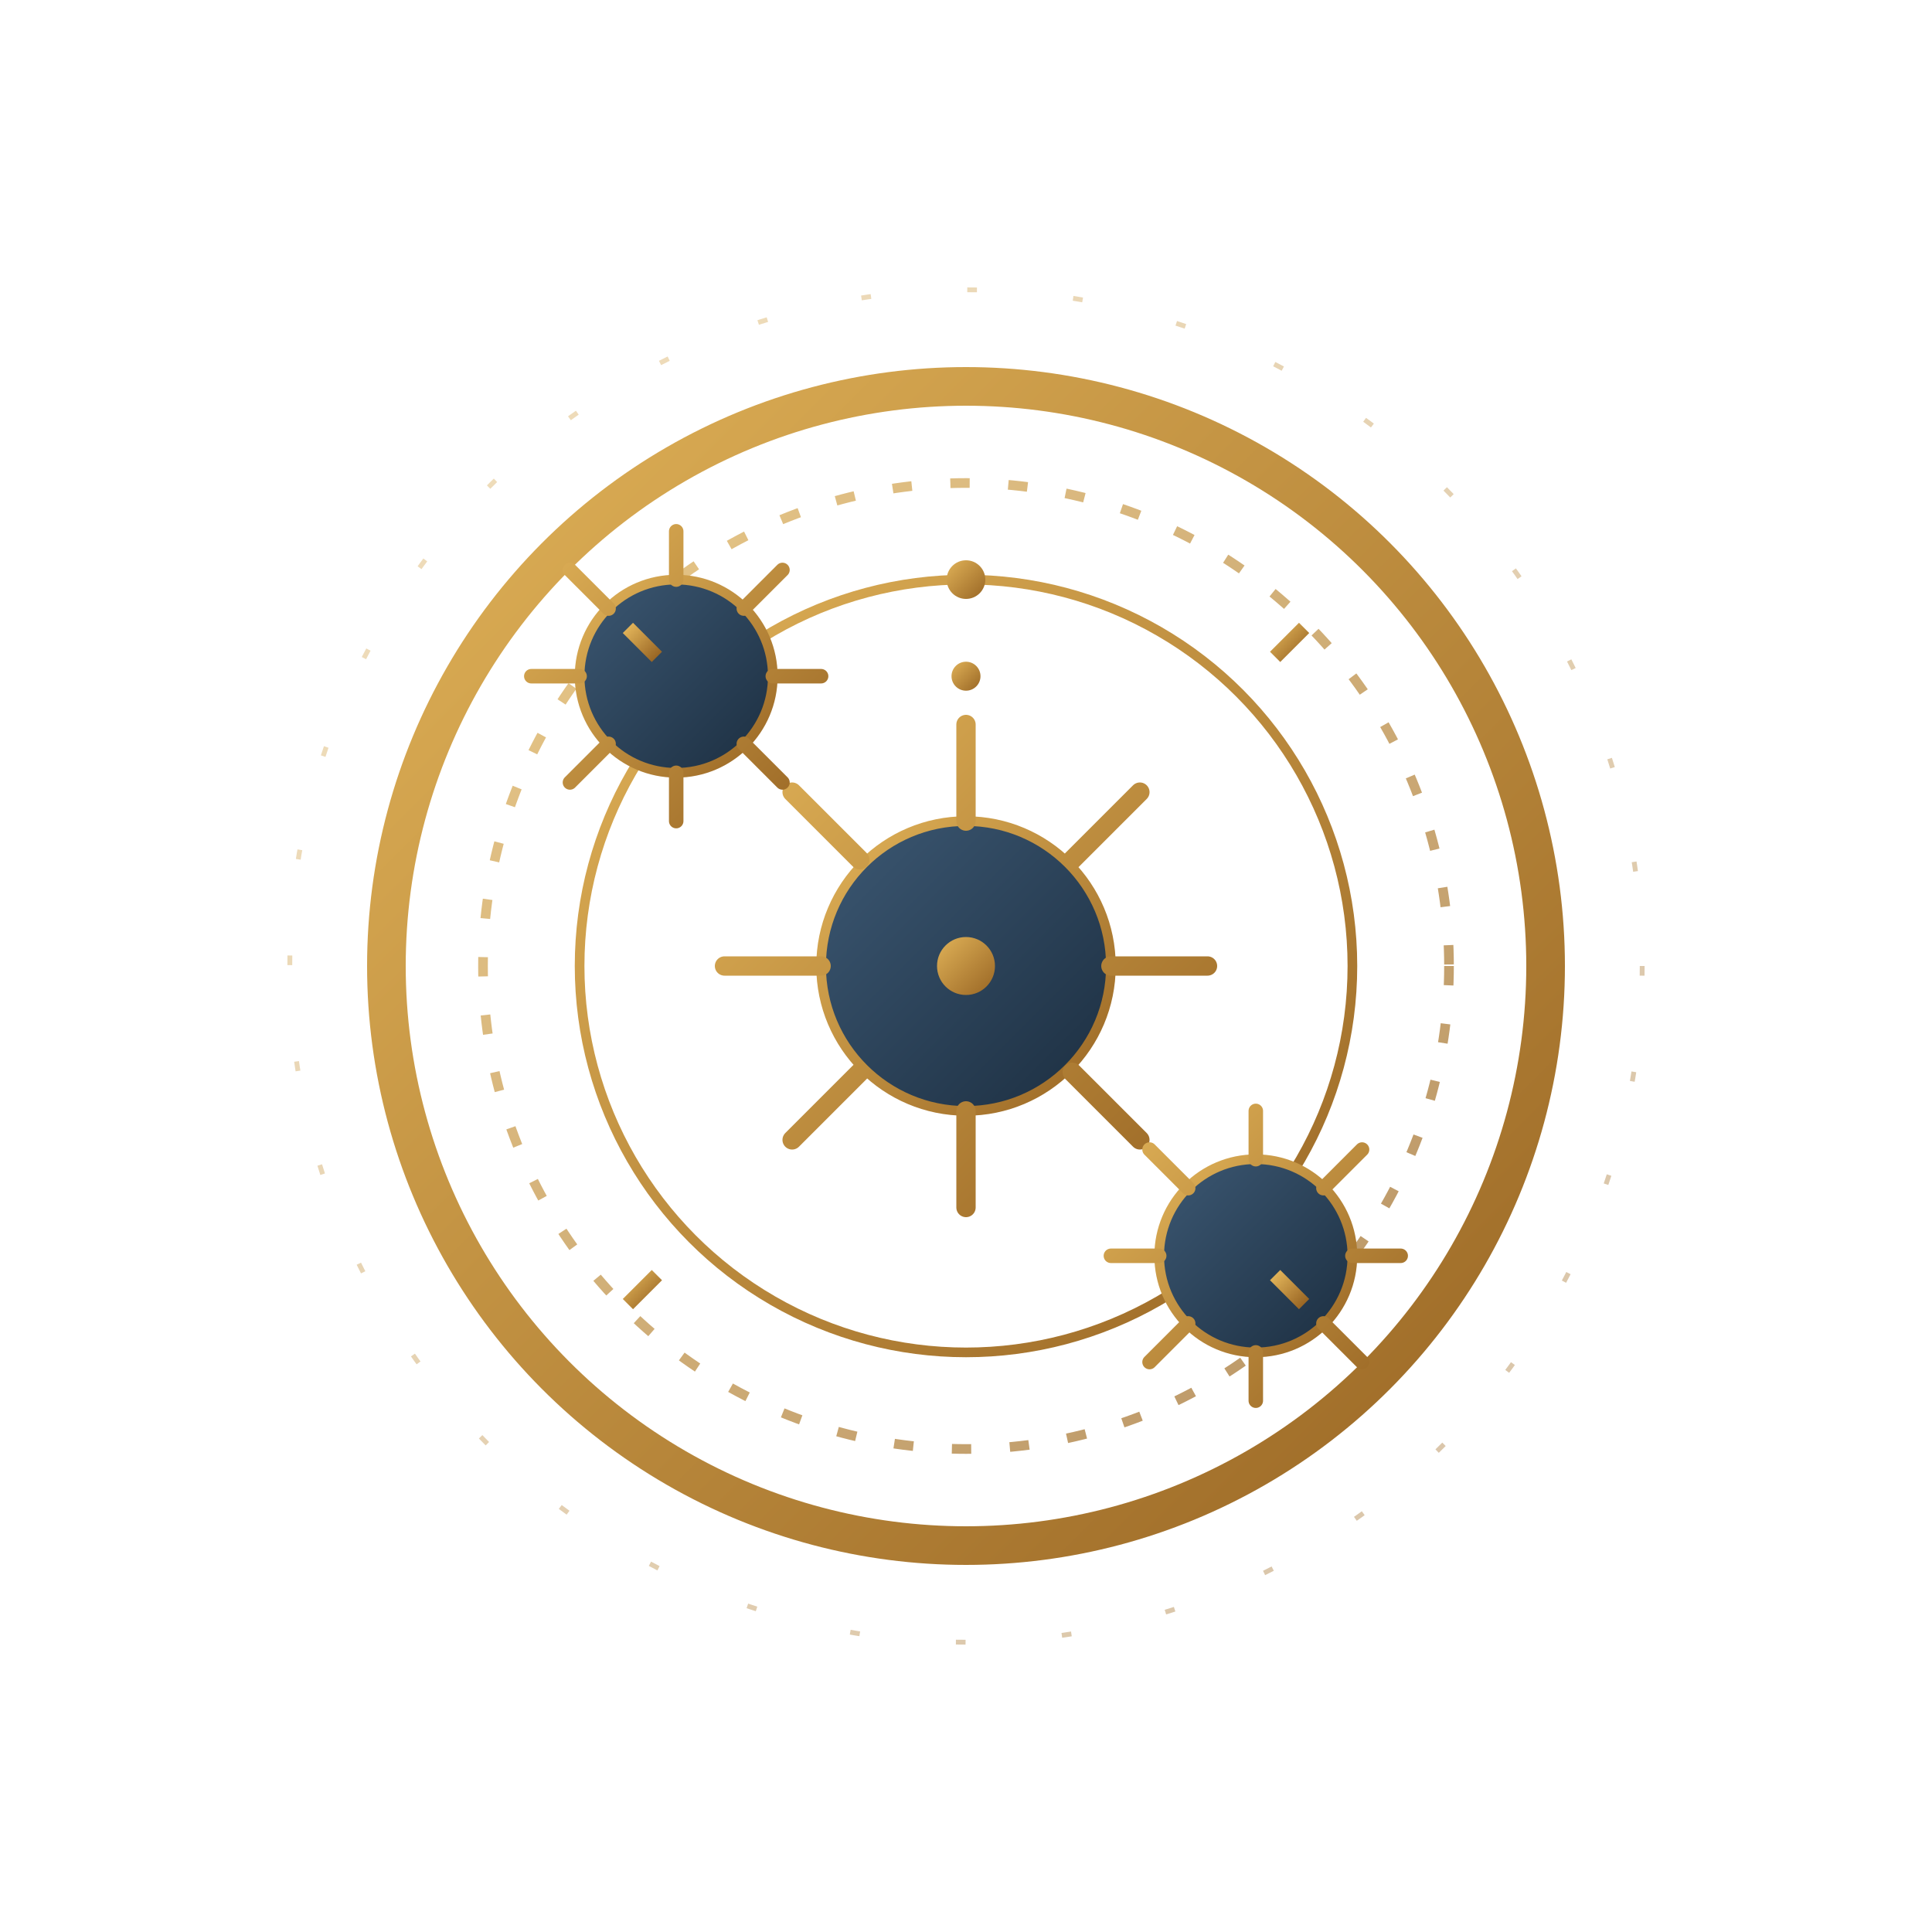 <svg xmlns="http://www.w3.org/2000/svg" viewBox="0 0 200 200">
    <defs>
        <linearGradient id="goldGradient3" x1="0%" y1="0%" x2="100%" y2="100%">
            <stop offset="0%" stop-color="#e0b258" />
            <stop offset="100%" stop-color="#996624" />
        </linearGradient>
        <linearGradient id="steelGradient" x1="0%" y1="0%" x2="100%" y2="100%">
            <stop offset="0%" stop-color="#3c5873" />
            <stop offset="100%" stop-color="#1c2e40" />
        </linearGradient>
        <filter id="glow3" x="-20%" y="-20%" width="140%" height="140%">
            <feGaussianBlur stdDeviation="2" result="blur" />
            <feComposite in="SourceGraphic" in2="blur" operator="over" />
        </filter>
    </defs>

    <!-- Часовой механизм -->
    <g filter="url(#glow3)">
        <!-- Основной круг механизма -->
        <circle cx="100" cy="100" r="60" fill="none" stroke="url(#goldGradient3)" stroke-width="4" />

        <!-- Внутренние круги -->
        <circle cx="100" cy="100" r="50" fill="none" stroke="url(#goldGradient3)" stroke-width="1" stroke-dasharray="2 4" opacity="0.7">
            <animateTransform attributeName="transform" type="rotate" from="0 100 100" to="360 100 100" dur="60s" repeatCount="indefinite" />
        </circle>
        <circle cx="100" cy="100" r="40" fill="none" stroke="url(#goldGradient3)" stroke-width="1">
            <animateTransform attributeName="transform" type="rotate" from="360 100 100" to="0 100 100" dur="40s" repeatCount="indefinite" />
        </circle>

        <!-- Центральная шестеренка -->
        <g>
            <animateTransform attributeName="transform" type="rotate" from="0 100 100" to="360 100 100" dur="20s" repeatCount="indefinite" />
            <circle cx="100" cy="100" r="15" fill="url(#steelGradient)" stroke="url(#goldGradient3)" stroke-width="1" />
            <path d="M100 85 L100 75 M100 115 L100 125 M85 100 L75 100 M115 100 L125 100
               M89 89 L82 82 M111 89 L118 82 M89 111 L82 118 M111 111 L118 118"
                  stroke="url(#goldGradient3)" stroke-width="2" stroke-linecap="round" />
        </g>

        <!-- Малая шестеренка верхняя -->
        <g>
            <animateTransform attributeName="transform" type="rotate" from="360 70 70" to="0 70 70" dur="10s" repeatCount="indefinite" />
            <circle cx="70" cy="70" r="10" fill="url(#steelGradient)" stroke="url(#goldGradient3)" stroke-width="1" />
            <path d="M70 60 L70 55 M70 80 L70 85 M60 70 L55 70 M80 70 L85 70
               M63 63 L59 59 M77 63 L81 59 M63 77 L59 81 M77 77 L81 81"
                  stroke="url(#goldGradient3)" stroke-width="1.5" stroke-linecap="round" />
        </g>

        <!-- Малая шестеренка нижняя -->
        <g>
            <animateTransform attributeName="transform" type="rotate" from="0 130 130" to="360 130 130" dur="15s" repeatCount="indefinite" />
            <circle cx="130" cy="130" r="10" fill="url(#steelGradient)" stroke="url(#goldGradient3)" stroke-width="1" />
            <path d="M130 120 L130 115 M130 140 L130 145 M120 130 L115 130 M140 130 L145 130
               M123 123 L119 119 M137 123 L141 119 M123 137 L119 141 M137 137 L141 141"
                  stroke="url(#goldGradient3)" stroke-width="1.5" stroke-linecap="round" />
        </g>

        <!-- Стрелки часов -->
        <g>
            <animateTransform attributeName="transform" type="rotate" from="0 100 100" to="360 100 100" dur="60s" repeatCount="indefinite" />
            <line x1="100" y1="100" x2="100" y2="60" stroke="url(#goldGradient3)" stroke-width="2" stroke-linecap="round" />
            <circle cx="100" cy="60" r="2" fill="url(#goldGradient3)" />
        </g>
        <g>
            <animateTransform attributeName="transform" type="rotate" from="0 100 100" to="360 100 100" dur="5s" repeatCount="indefinite" />
            <line x1="100" y1="100" x2="100" y2="70" stroke="url(#goldGradient3)" stroke-width="1.5" stroke-linecap="round" />
            <circle cx="100" cy="70" r="1.5" fill="url(#goldGradient3)" />
        </g>

        <!-- Центральная точка -->
        <circle cx="100" cy="100" r="3" fill="url(#goldGradient3)">
            <animate attributeName="r" values="3;4;3" dur="2s" repeatCount="indefinite" />
        </circle>
    </g>

    <!-- Декоративные элементы -->
    <circle cx="100" cy="100" r="70" fill="none" stroke="url(#goldGradient3)" stroke-width="0.5" stroke-dasharray="1 10" opacity="0.4">
        <animateTransform attributeName="transform" type="rotate" from="0 100 100" to="360 100 100" dur="120s" repeatCount="indefinite" />
    </circle>

    <!-- Метки циферблата -->
    <g>
        <line x1="100" y1="40" x2="100" y2="45" stroke="url(#goldGradient3)" stroke-width="2" />
        <line x1="160" y1="100" x2="155" y2="100" stroke="url(#goldGradient3)" stroke-width="2" />
        <line x1="100" y1="160" x2="100" y2="155" stroke="url(#goldGradient3)" stroke-width="2" />
        <line x1="40" y1="100" x2="45" y2="100" stroke="url(#goldGradient3)" stroke-width="2" />

        <line x1="135" y1="65" x2="132" y2="68" stroke="url(#goldGradient3)" stroke-width="1.5" />
        <line x1="135" y1="135" x2="132" y2="132" stroke="url(#goldGradient3)" stroke-width="1.5" />
        <line x1="65" y1="135" x2="68" y2="132" stroke="url(#goldGradient3)" stroke-width="1.5" />
        <line x1="65" y1="65" x2="68" y2="68" stroke="url(#goldGradient3)" stroke-width="1.5" />
    </g>
</svg>